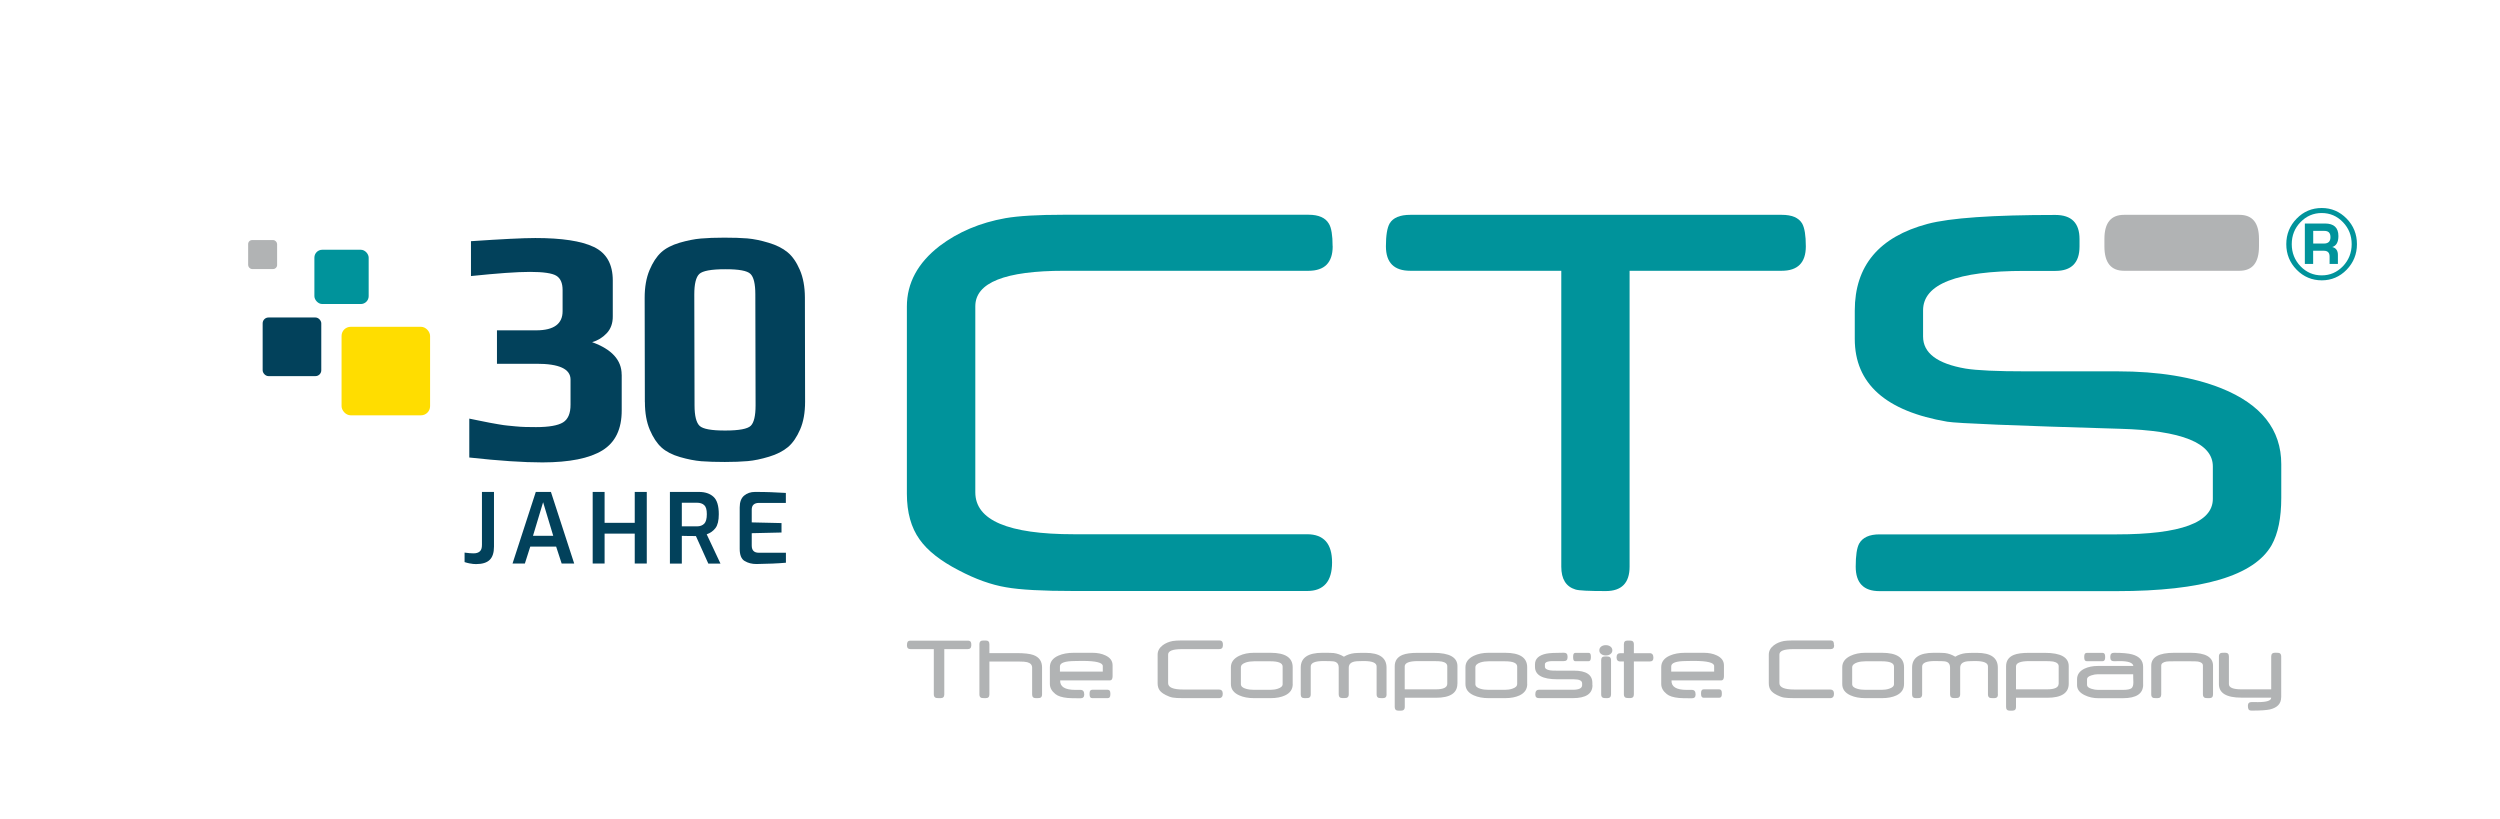 <?xml version="1.0" encoding="UTF-8"?><svg id="uuid-2ce50290-b5ee-4825-887e-2aecac61ea68" xmlns="http://www.w3.org/2000/svg" viewBox="0 0 403 132"><defs><style>.cls-1{fill:#b1b3b4;}.cls-1,.cls-2,.cls-3,.cls-4{stroke-width:0px;}.cls-2{fill:#fd0;}.cls-3{fill:#02415b;}.cls-4{fill:#00939b;}</style></defs><path class="cls-1" d="M256.08,105.24h-2.13c-.24,0-.36.19-.36.58v.18c0,.4.12.59.36.59h2.13c.23,0,.37-.2.37-.59v-.18c0-.39-.12-.58-.37-.58"/><path class="cls-1" d="M338.91,105.24h-2.5c-.29,0-.43.19-.43.58v.18c0,.4.14.59.43.59h2.51c.28,0,.43-.2.43-.59v-.18c0-.39-.14-.58-.43-.58"/><path class="cls-1" d="M277.13,111.12h-2.49c-.29,0-.43.2-.43.59v.18c0,.4.15.59.43.59h2.49c.29,0,.43-.19.43-.59v-.18c0-.39-.14-.59-.43-.59"/><path class="cls-1" d="M178.56,111.19h-2.49c-.29,0-.43.19-.43.58v.18c0,.4.14.59.43.59h2.49c.29,0,.43-.19.43-.59v-.18c0-.39-.15-.58-.43-.58"/><path class="cls-1" d="M156.57,104.04c0,.4-.2.6-.59.6h-3.76v7.3c0,.4-.2.6-.59.6-.42,0-.67-.01-.75-.04-.23-.07-.35-.26-.35-.56v-7.3h-3.73c-.4,0-.6-.2-.6-.6,0-.27.04-.45.1-.56.08-.14.25-.21.51-.21h9.18c.24,0,.41.07.5.21.06.1.09.29.09.56"/><path class="cls-1" d="M167.98,111.94c0,.29-.1.48-.32.56-.09.03-.32.04-.69.04-.4,0-.59-.2-.59-.6v-4.31c0-.45-.27-.75-.81-.89-.27-.07-.72-.1-1.35-.1h-4.73v5.3c0,.4-.19.6-.59.6-.37,0-.6-.01-.7-.04-.21-.08-.32-.26-.32-.56v-8.09c0-.29.11-.48.32-.56.09-.03.32-.04.7-.04.4,0,.59.2.59.59v1.44h4.35c1.25,0,2.16.1,2.72.3.95.34,1.42,1.01,1.42,2.02v4.33h0Z"/><path class="cls-1" d="M179.35,109.01c0,.44-.15.67-.45.67h-8c-.05,1.02.77,1.53,2.47,1.53h.82c.39,0,.59.25.59.75,0,.4-.21.6-.59.6-1.04,0-1.74-.01-2.1-.05-.89-.09-1.54-.29-1.96-.63-.59-.47-.89-1.01-.89-1.63v-2.7c0-.84.46-1.47,1.39-1.87.67-.3,1.5-.45,2.47-.45h3c.8,0,1.5.14,2.09.42.78.36,1.16.89,1.16,1.61v1.76h0ZM177.77,108.28v-.91c0-.55-1.09-.83-3.26-.83-.27,0-.55,0-.84.01-.29,0-.42.01-.38.01-1.62,0-2.43.29-2.43.86v.84h6.92Z"/><path class="cls-1" d="M197.13,104.04c0,.4-.21.6-.6.6h-6.03c-1.47,0-2.2.29-2.2.88v4.6c0,.69.81,1.03,2.43,1.03h5.76c.41,0,.62.23.62.69s-.21.7-.62.7h-5.75c-.78,0-1.34-.03-1.67-.09-.37-.06-.76-.21-1.17-.42-.45-.23-.78-.49-.97-.76-.21-.29-.32-.66-.32-1.13v-4.62c0-.58.27-1.08.81-1.5.45-.34,1-.57,1.62-.69.34-.05.81-.09,1.43-.09h6.06c.25,0,.42.07.51.22.07.1.1.29.1.56"/><path class="cls-1" d="M208.39,110.27c0,.83-.41,1.44-1.24,1.83-.62.29-1.4.44-2.33.44h-2.68c-.92,0-1.72-.15-2.38-.45-.89-.4-1.34-1-1.34-1.83v-2.69c0-.81.45-1.42,1.33-1.85.7-.33,1.49-.49,2.38-.49h2.68c2.38,0,3.57.78,3.57,2.33v2.7h0ZM206.76,110.27v-2.81c0-.58-.66-.86-1.98-.86h-2.61c-.48,0-.92.06-1.31.18-.56.18-.83.45-.83.81v2.69c0,.35.28.61.84.76.38.11.81.16,1.3.16h2.62c.43,0,.83-.06,1.19-.18.52-.17.78-.41.78-.74"/><path class="cls-1" d="M223.52,111.94c0,.4-.2.6-.59.6-.37,0-.6-.01-.69-.04-.22-.08-.33-.26-.33-.56v-4.51c0-.58-.69-.87-2.05-.87-.13,0-.29,0-.48.01-.18,0-.3.01-.34.01-1.08,0-1.62.35-1.62,1.05v4.3c0,.29-.11.48-.32.56-.09.03-.32.04-.7.04-.4,0-.6-.2-.6-.6v-4.32c0-.43-.15-.73-.46-.88-.21-.11-.56-.16-1.05-.16-.04,0-.18,0-.39,0-.21,0-.39-.01-.54-.01-1.38,0-2.07.29-2.07.89v4.49c0,.29-.1.48-.32.56-.1.03-.33.04-.7.04-.4,0-.59-.2-.59-.6v-4.32c0-1.59,1.17-2.39,3.5-2.39.97,0,1.58.01,1.8.04.57.07,1.14.27,1.66.59.5-.3,1.06-.5,1.69-.57.29-.04.89-.05,1.8-.05,2.25,0,3.38.8,3.38,2.39v4.32h0Z"/><path class="cls-1" d="M234.93,110.21c0,1.51-1.16,2.27-3.47,2.27h-5.01v1.49c0,.29-.12.48-.33.55-.09.04-.32.04-.69.04-.4,0-.6-.2-.6-.59v-6.56c0-.89.42-1.5,1.26-1.84.55-.22,1.35-.33,2.42-.33h2.57c2.58,0,3.86.72,3.86,2.15v2.84h0ZM233.3,110.24v-2.84c0-.38-.29-.64-.89-.76-.25-.04-.7-.07-1.33-.07h-2.51c-1.42,0-2.13.29-2.13.86v3.69h5.01c1.24,0,1.85-.3,1.85-.9"/><path class="cls-1" d="M246.19,110.27c0,.83-.42,1.44-1.24,1.83-.62.29-1.4.44-2.32.44h-2.67c-.92,0-1.72-.15-2.39-.45-.89-.4-1.34-1-1.34-1.83v-2.69c0-.81.45-1.42,1.33-1.85.7-.33,1.49-.49,2.38-.49h2.68c2.38,0,3.56.78,3.56,2.33v2.7h0ZM244.57,110.27v-2.81c0-.58-.66-.86-1.98-.86h-2.62c-.48,0-.92.06-1.31.18-.55.18-.83.45-.83.81v2.69c0,.35.29.61.85.76.37.11.8.16,1.29.16h2.62c.43,0,.83-.06,1.19-.18.52-.17.78-.41.78-.74"/><path class="cls-1" d="M256.71,110.45c0,1.39-1.06,2.09-3.18,2.09h-5.45c-.4,0-.59-.2-.59-.6,0-.5.19-.75.59-.75h5.45c1.01,0,1.51-.25,1.51-.75v-.27c0-.45-.45-.67-1.37-.67h-2.62c-2.4,0-3.61-.67-3.61-2.01v-.4c0-.89.61-1.47,1.83-1.72.49-.1,1.43-.15,2.82-.15.4,0,.6.2.6.6v.16c0,.4-.21.59-.6.59h-1.16c-.59,0-.95,0-1.08.02-.54.06-.81.23-.81.49v.38c0,.32.28.51.83.6.21.04.6.05,1.17.05h2.67c1.99,0,2.98.66,2.98,1.98v.34h0Z"/><path class="cls-1" d="M259.91,104.83c0,.26-.11.46-.33.62-.19.14-.43.21-.72.21s-.53-.07-.72-.21c-.23-.15-.33-.36-.33-.62s.11-.46.32-.62c.2-.14.44-.21.73-.21s.51.07.72.21c.21.15.33.36.33.62M259.7,111.94c0,.4-.21.6-.6.6-.37,0-.59-.01-.68-.05-.21-.08-.31-.26-.31-.55v-5.53c0-.4.2-.59.6-.59.36,0,.59.01.67.04.21.08.32.26.32.55v5.53Z"/><path class="cls-1" d="M266.53,106.04c0,.4-.2.59-.6.59h-2.55v5.3c0,.4-.19.6-.59.6-.37,0-.6-.01-.7-.05-.21-.07-.32-.26-.32-.55v-5.3h-.56c-.42,0-.62-.22-.62-.67s.21-.67.62-.67h.56v-1.44c0-.4.19-.59.59-.59.37,0,.61.01.7.04.21.07.32.26.32.55v1.44h2.55c.4,0,.6.25.6.75"/><path class="cls-1" d="M277.9,109.01c0,.44-.15.67-.45.67h-8c-.06,1.02.77,1.53,2.47,1.53h.82c.4,0,.59.25.59.75,0,.4-.2.6-.59.6-1.05,0-1.74-.01-2.1-.05-.89-.09-1.55-.29-1.96-.63-.59-.47-.89-1.01-.89-1.63v-2.7c0-.84.47-1.47,1.39-1.87.67-.3,1.5-.45,2.47-.45h3c.8,0,1.5.14,2.09.42.77.36,1.16.89,1.16,1.61v1.76h0ZM276.32,108.28v-.91c0-.55-1.08-.83-3.27-.83-.26,0-.55,0-.84.01-.29,0-.42.01-.38.01-1.62,0-2.43.29-2.43.86v.84h6.92Z"/><path class="cls-1" d="M295.67,104.04c0,.4-.2.6-.6.6h-6.03c-1.47,0-2.2.29-2.2.88v4.6c0,.69.81,1.03,2.43,1.03h5.75c.41,0,.62.23.62.69s-.21.7-.62.7h-5.75c-.78,0-1.33-.03-1.68-.09-.36-.06-.75-.21-1.17-.42-.45-.23-.78-.49-.97-.76-.21-.29-.32-.66-.32-1.13v-4.62c0-.58.27-1.08.81-1.5.45-.34,1-.57,1.62-.69.33-.05.81-.09,1.42-.09h6.06c.26,0,.43.07.51.22.05.1.09.29.09.56"/><path class="cls-1" d="M306.93,110.27c0,.83-.41,1.44-1.23,1.83-.62.29-1.41.44-2.33.44h-2.68c-.93,0-1.72-.15-2.39-.45-.89-.4-1.33-1-1.33-1.83v-2.69c0-.81.44-1.42,1.33-1.85.7-.33,1.49-.49,2.38-.49h2.69c2.38,0,3.56.78,3.56,2.33v2.7h0ZM305.31,110.27v-2.81c0-.58-.66-.86-1.98-.86h-2.62c-.48,0-.92.06-1.31.18-.55.18-.83.45-.83.81v2.69c0,.35.28.61.85.76.37.11.81.16,1.3.16h2.62c.43,0,.83-.06,1.19-.18.52-.17.78-.41.78-.74"/><path class="cls-1" d="M322.07,111.94c0,.4-.2.6-.59.6s-.61-.01-.7-.04c-.22-.08-.32-.26-.32-.56v-4.51c0-.58-.69-.87-2.05-.87-.14,0-.29,0-.48.01-.19,0-.31.01-.34.01-1.08,0-1.61.35-1.61,1.05v4.3c0,.29-.11.48-.33.56-.1.03-.33.04-.7.04-.4,0-.6-.2-.6-.6v-4.32c0-.43-.15-.73-.45-.88-.22-.11-.56-.16-1.05-.16-.05,0-.18,0-.39,0-.21,0-.39-.01-.54-.01-1.38,0-2.07.29-2.07.89v4.49c0,.29-.12.48-.33.56-.1.03-.32.04-.69.04-.4,0-.6-.2-.6-.6v-4.32c0-1.59,1.17-2.39,3.5-2.39.97,0,1.57.01,1.79.04.58.07,1.14.27,1.67.59.5-.3,1.06-.5,1.69-.57.29-.04.89-.05,1.8-.05,2.25,0,3.37.8,3.37,2.39v4.32h0Z"/><path class="cls-1" d="M333.48,110.21c0,1.51-1.17,2.27-3.48,2.27h-5.02v1.49c0,.29-.1.48-.32.55-.09.04-.32.04-.69.04-.4,0-.59-.2-.59-.59v-6.56c0-.89.42-1.5,1.25-1.84.55-.22,1.36-.33,2.42-.33h2.57c2.58,0,3.86.72,3.86,2.15v2.84h0ZM331.86,110.24v-2.84c0-.38-.3-.64-.89-.76-.26-.04-.7-.07-1.34-.07h-2.51c-1.42,0-2.14.29-2.14.86v3.69h5.02c1.23,0,1.85-.3,1.85-.9"/><path class="cls-1" d="M345.48,110.35c0,1.47-1.09,2.2-3.29,2.2h-3.94c-.78,0-1.52-.16-2.18-.48-.84-.4-1.25-.94-1.25-1.64v-.92c0-.76.4-1.33,1.19-1.72.61-.29,1.34-.44,2.19-.44h5.7c-.09-.52-.81-.78-2.19-.78-.15,0-.33,0-.54.01-.22,0-.34.01-.39.01-.4,0-.6-.2-.6-.59v-.16c0-.4.2-.61.59-.61,1.35,0,2.32.09,2.94.26,1.17.32,1.76.99,1.76,1.99v2.87h0ZM343.87,108.69h-5.71c-.33,0-.67.06-1.03.18-.47.15-.7.36-.7.62v.93c0,.26.24.47.73.62.36.11.7.17,1.05.17h3.99c.71,0,1.19-.1,1.41-.28.19-.16.29-.48.29-.95,0-.1,0-.29-.02-.58,0-.28-.01-.52-.01-.7"/><path class="cls-1" d="M356.74,111.94c0,.4-.19.6-.6.6-.37,0-.6-.01-.69-.04-.22-.08-.34-.26-.34-.56v-4.65c0-.34-.27-.56-.81-.65-.2-.03-.6-.04-1.2-.04h-2.62c-.63,0-1.05.01-1.24.04-.56.1-.85.32-.85.66v4.64c0,.4-.2.6-.59.6-.37,0-.6-.01-.7-.04-.21-.08-.32-.26-.32-.56v-4.63c0-1.39,1.23-2.08,3.69-2.08h2.63c2.43,0,3.64.69,3.64,2.07v4.64h0Z"/><path class="cls-1" d="M367.72,112.42c0,1-.6,1.65-1.8,1.94-.53.12-1.51.19-2.95.19-.26,0-.43-.07-.51-.22-.06-.11-.1-.29-.1-.56,0-.4.2-.6.61-.6.01,0,.14,0,.37,0s.43.01.62.01c1.44,0,2.16-.23,2.16-.72h-4.8c-2.42,0-3.63-.73-3.63-2.18v-4.46c0-.3.11-.48.32-.56.09-.03.33-.04.7-.04.4,0,.59.2.59.6v4.46c0,.56.67.84,2.02.84h4.8v-5.3c0-.4.2-.6.6-.6.37,0,.6.01.69.04.21.08.32.26.32.56v6.59h0Z"/><path class="cls-4" d="M214.83,39.71c0,2.63-1.29,3.94-3.88,3.94h-39.39c-9.56,0-14.34,1.91-14.34,5.72v29.99c0,4.51,5.29,6.76,15.88,6.76h37.6c2.69,0,4.03,1.52,4.03,4.55s-1.34,4.6-4.03,4.6h-37.57c-5.08,0-8.72-.2-10.95-.6-2.39-.4-4.93-1.31-7.62-2.73-2.95-1.52-5.06-3.19-6.32-4.98-1.36-1.89-2.05-4.35-2.05-7.37v-30.18c0-3.78,1.76-7.04,5.28-9.76,2.99-2.26,6.52-3.75,10.6-4.48,2.16-.37,5.26-.55,9.31-.55h39.57c1.63,0,2.72.48,3.28,1.44.4.67.59,1.88.59,3.64"/><path class="cls-4" d="M291.1,39.71c0,2.63-1.3,3.94-3.89,3.94h-24.52v47.7c0,2.62-1.28,3.93-3.84,3.93-2.73,0-4.35-.08-4.88-.25-1.53-.46-2.29-1.69-2.29-3.68v-47.7h-24.34c-2.62,0-3.93-1.31-3.93-3.94,0-1.76.2-2.99.6-3.69.56-.93,1.67-1.39,3.33-1.39h59.88c1.63,0,2.72.46,3.28,1.39.4.7.6,1.94.6,3.69"/><path class="cls-4" d="M367.74,80.25c0,3.22-.51,5.75-1.55,7.62-2.82,4.94-11.14,7.42-24.97,7.42h-38.25c-2.56,0-3.83-1.32-3.83-3.95,0-1.77.18-3,.55-3.7.56-1,1.66-1.5,3.28-1.5h38.27c10.32,0,15.47-1.91,15.47-5.73v-5.22c0-3.78-4.99-5.8-14.98-6.07-17.02-.5-26.29-.88-27.82-1.14-9.95-1.69-14.92-6.14-14.92-13.34v-4.57c0-7.23,3.91-11.89,11.74-13.98,3.62-.96,10.48-1.44,20.6-1.44,2.59,0,3.89,1.29,3.89,3.89v1.19c0,2.63-1.3,3.94-3.89,3.94h-4.98c-10.89,0-16.35,2.12-16.35,6.36v4.22c0,2.65,2.27,4.37,6.82,5.16,1.83.3,5.07.45,9.76.45h14.78c6.57,0,12.14.91,16.72,2.73,6.44,2.59,9.66,6.67,9.66,12.24v5.42h0Z"/><path class="cls-1" d="M361,34.63h-18.6c-2.12,0-3.17,1.3-3.17,3.89v1.19c0,2.63,1.06,3.94,3.17,3.94h18.58c2.12,0,3.17-1.31,3.17-3.94v-1.19c0-2.6-1.05-3.89-3.17-3.89"/><path class="cls-4" d="M374.27,33.53c1.55,0,2.89.57,4.01,1.71,1.11,1.14,1.66,2.51,1.66,4.12s-.56,2.98-1.66,4.12c-1.11,1.14-2.46,1.71-4.01,1.71s-2.93-.56-4.05-1.71c-1.11-1.14-1.67-2.51-1.67-4.12s.56-2.98,1.67-4.12c1.11-1.14,2.46-1.71,4.05-1.71M374.26,34.34c-1.33,0-2.47.49-3.42,1.47-.94.97-1.41,2.16-1.41,3.55s.47,2.57,1.41,3.56c.95.98,2.08,1.47,3.42,1.47s2.46-.49,3.42-1.47c.93-.98,1.41-2.17,1.41-3.56s-.47-2.57-1.41-3.55c-.95-.98-2.08-1.47-3.42-1.47M371.54,42.55v-6.52h3.25c1.44,0,2.16.67,2.16,2.02,0,.98-.33,1.57-.99,1.77.61.15.91.58.91,1.28v1.45h-1.34v-1.21c0-.61-.31-.92-.93-.92h-1.72v2.13h-1.35ZM372.89,39.26h1.72c.71,0,1.06-.34,1.06-1.03s-.33-1.01-.98-1.01h-1.8v2.05h0Z"/><rect class="cls-2" x="55.06" y="52.68" width="14.27" height="14.27" rx="1.47" ry="1.47"/><rect class="cls-1" x="40" y="38.7" width="4.67" height="4.67" rx=".64" ry=".64"/><rect class="cls-4" x="50.68" y="40.26" width="8.75" height="8.75" rx="1.27" ry="1.27"/><rect class="cls-3" x="42.34" y="51.18" width="9.45" height="9.45" rx=".94" ry=".94"/><path class="cls-3" d="M75.78,90.84c-.34-.07-.63-.14-.89-.23v-1.53c.59.08,1.06.12,1.44.12.45,0,.78-.1,1.02-.32s.34-.56.34-1.05v-8.53h1.94v8.82c0,.97-.23,1.68-.69,2.13-.46.45-1.19.68-2.19.68-.32,0-.64-.03-.97-.1h0Z"/><path class="cls-3" d="M86.37,79.3h2.44l3.75,11.54h-2.02l-.89-2.73h-4.17l-.87,2.73h-1.99l3.75-11.54h0ZM89.18,86.37l-1.63-5.41-1.63,5.41h3.25Z"/><path class="cls-3" d="M95.54,79.3h1.92v4.98h4.86v-4.98h1.94v11.54h-1.94v-4.82h-4.86v4.82h-1.92v-11.54Z"/><path class="cls-3" d="M107.99,79.3h4.69c.98,0,1.76.26,2.33.78.57.51.86,1.45.86,2.81,0,1.02-.18,1.77-.54,2.24s-.83.8-1.41,1l2.22,4.72h-1.96l-2-4.44c-.64,0-1.39,0-2.27-.03v4.47h-1.92s0-11.54,0-11.54ZM112.35,84.85c.5,0,.89-.15,1.17-.43s.42-.8.42-1.54-.14-1.19-.42-1.45-.67-.39-1.17-.39h-2.44v3.81h2.44Z"/><path class="cls-3" d="M120.03,90.43c-.53-.32-.79-.97-.79-1.96v-6.66c0-.89.24-1.52.72-1.92s1.06-.59,1.74-.59c.98,0,1.83.01,2.54.04s1.52.07,2.44.12v1.61h-4.36c-.37,0-.65.1-.84.27-.2.18-.3.45-.3.82v2.05l4.8.11v1.52l-4.8.11v1.99c0,.77.37,1.16,1.13,1.16h4.38v1.61c-1.31.12-2.9.18-4.75.21-.73,0-1.36-.16-1.88-.48h0Z"/><path class="cls-3" d="M100.22,60.4v5.73c.01,3.03-1.02,5.18-3.11,6.47s-5.31,1.93-9.67,1.94c-3.06,0-6.99-.26-11.79-.79v-6.27c.34.07.92.19,1.72.35s1.33.26,1.6.32c.27.05.72.13,1.35.24s1.11.18,1.46.21.78.08,1.33.13,1.07.09,1.6.1c.52.01,1.09.02,1.7.02,2.09,0,3.54-.26,4.35-.76s1.22-1.46,1.21-2.87v-4.05c-.01-1.69-1.83-2.54-5.48-2.53h-6.38s0-5.39,0-5.39h6.37c2.81-.01,4.22-1.05,4.21-3.1v-3.41c0-1.11-.34-1.88-1.01-2.29-.67-.41-2.08-.62-4.24-.62s-5.26.23-9.52.67v-5.62c4.92-.33,8.38-.51,10.37-.51,4.25,0,7.4.47,9.43,1.44,2.04.97,3.06,2.77,3.06,5.4v5.78c.01,1.11-.32,2.03-.98,2.73s-1.45,1.18-2.35,1.44c3.17,1.14,4.76,2.89,4.76,5.23h0Z"/><path class="cls-3" d="M103.95,64.82l-.03-16.81c0-1.73.26-3.22.78-4.46s1.15-2.2,1.88-2.87,1.73-1.18,2.97-1.55c1.24-.36,2.38-.59,3.43-.68,1.05-.09,2.3-.14,3.78-.14s2.68.04,3.7.12c1.03.09,2.17.32,3.43.7,1.26.37,2.28.89,3.06,1.53s1.44,1.59,1.98,2.84c.54,1.24.81,2.73.82,4.46l.03,16.81c0,1.73-.26,3.22-.8,4.46s-1.19,2.19-1.96,2.84c-.78.65-1.79,1.17-3.05,1.55-1.26.38-2.4.62-3.43.71-1.03.09-2.26.14-3.7.14s-2.74-.04-3.78-.12c-1.05-.09-2.19-.31-3.43-.67-1.25-.36-2.24-.87-2.98-1.53-.74-.67-1.37-1.62-1.9-2.86-.53-1.25-.79-2.73-.79-4.46h0ZM111.92,47.46l.04,17.89c0,1.69.28,2.79.82,3.3.54.51,1.93.76,4.16.75,2.2,0,3.56-.26,4.08-.76.52-.51.78-1.61.78-3.3l-.04-17.89c0-1.69-.26-2.79-.79-3.3-.52-.51-1.88-.76-4.08-.75-2.24,0-3.62.26-4.16.76-.54.51-.81,1.61-.81,3.3h0Z"/></svg>